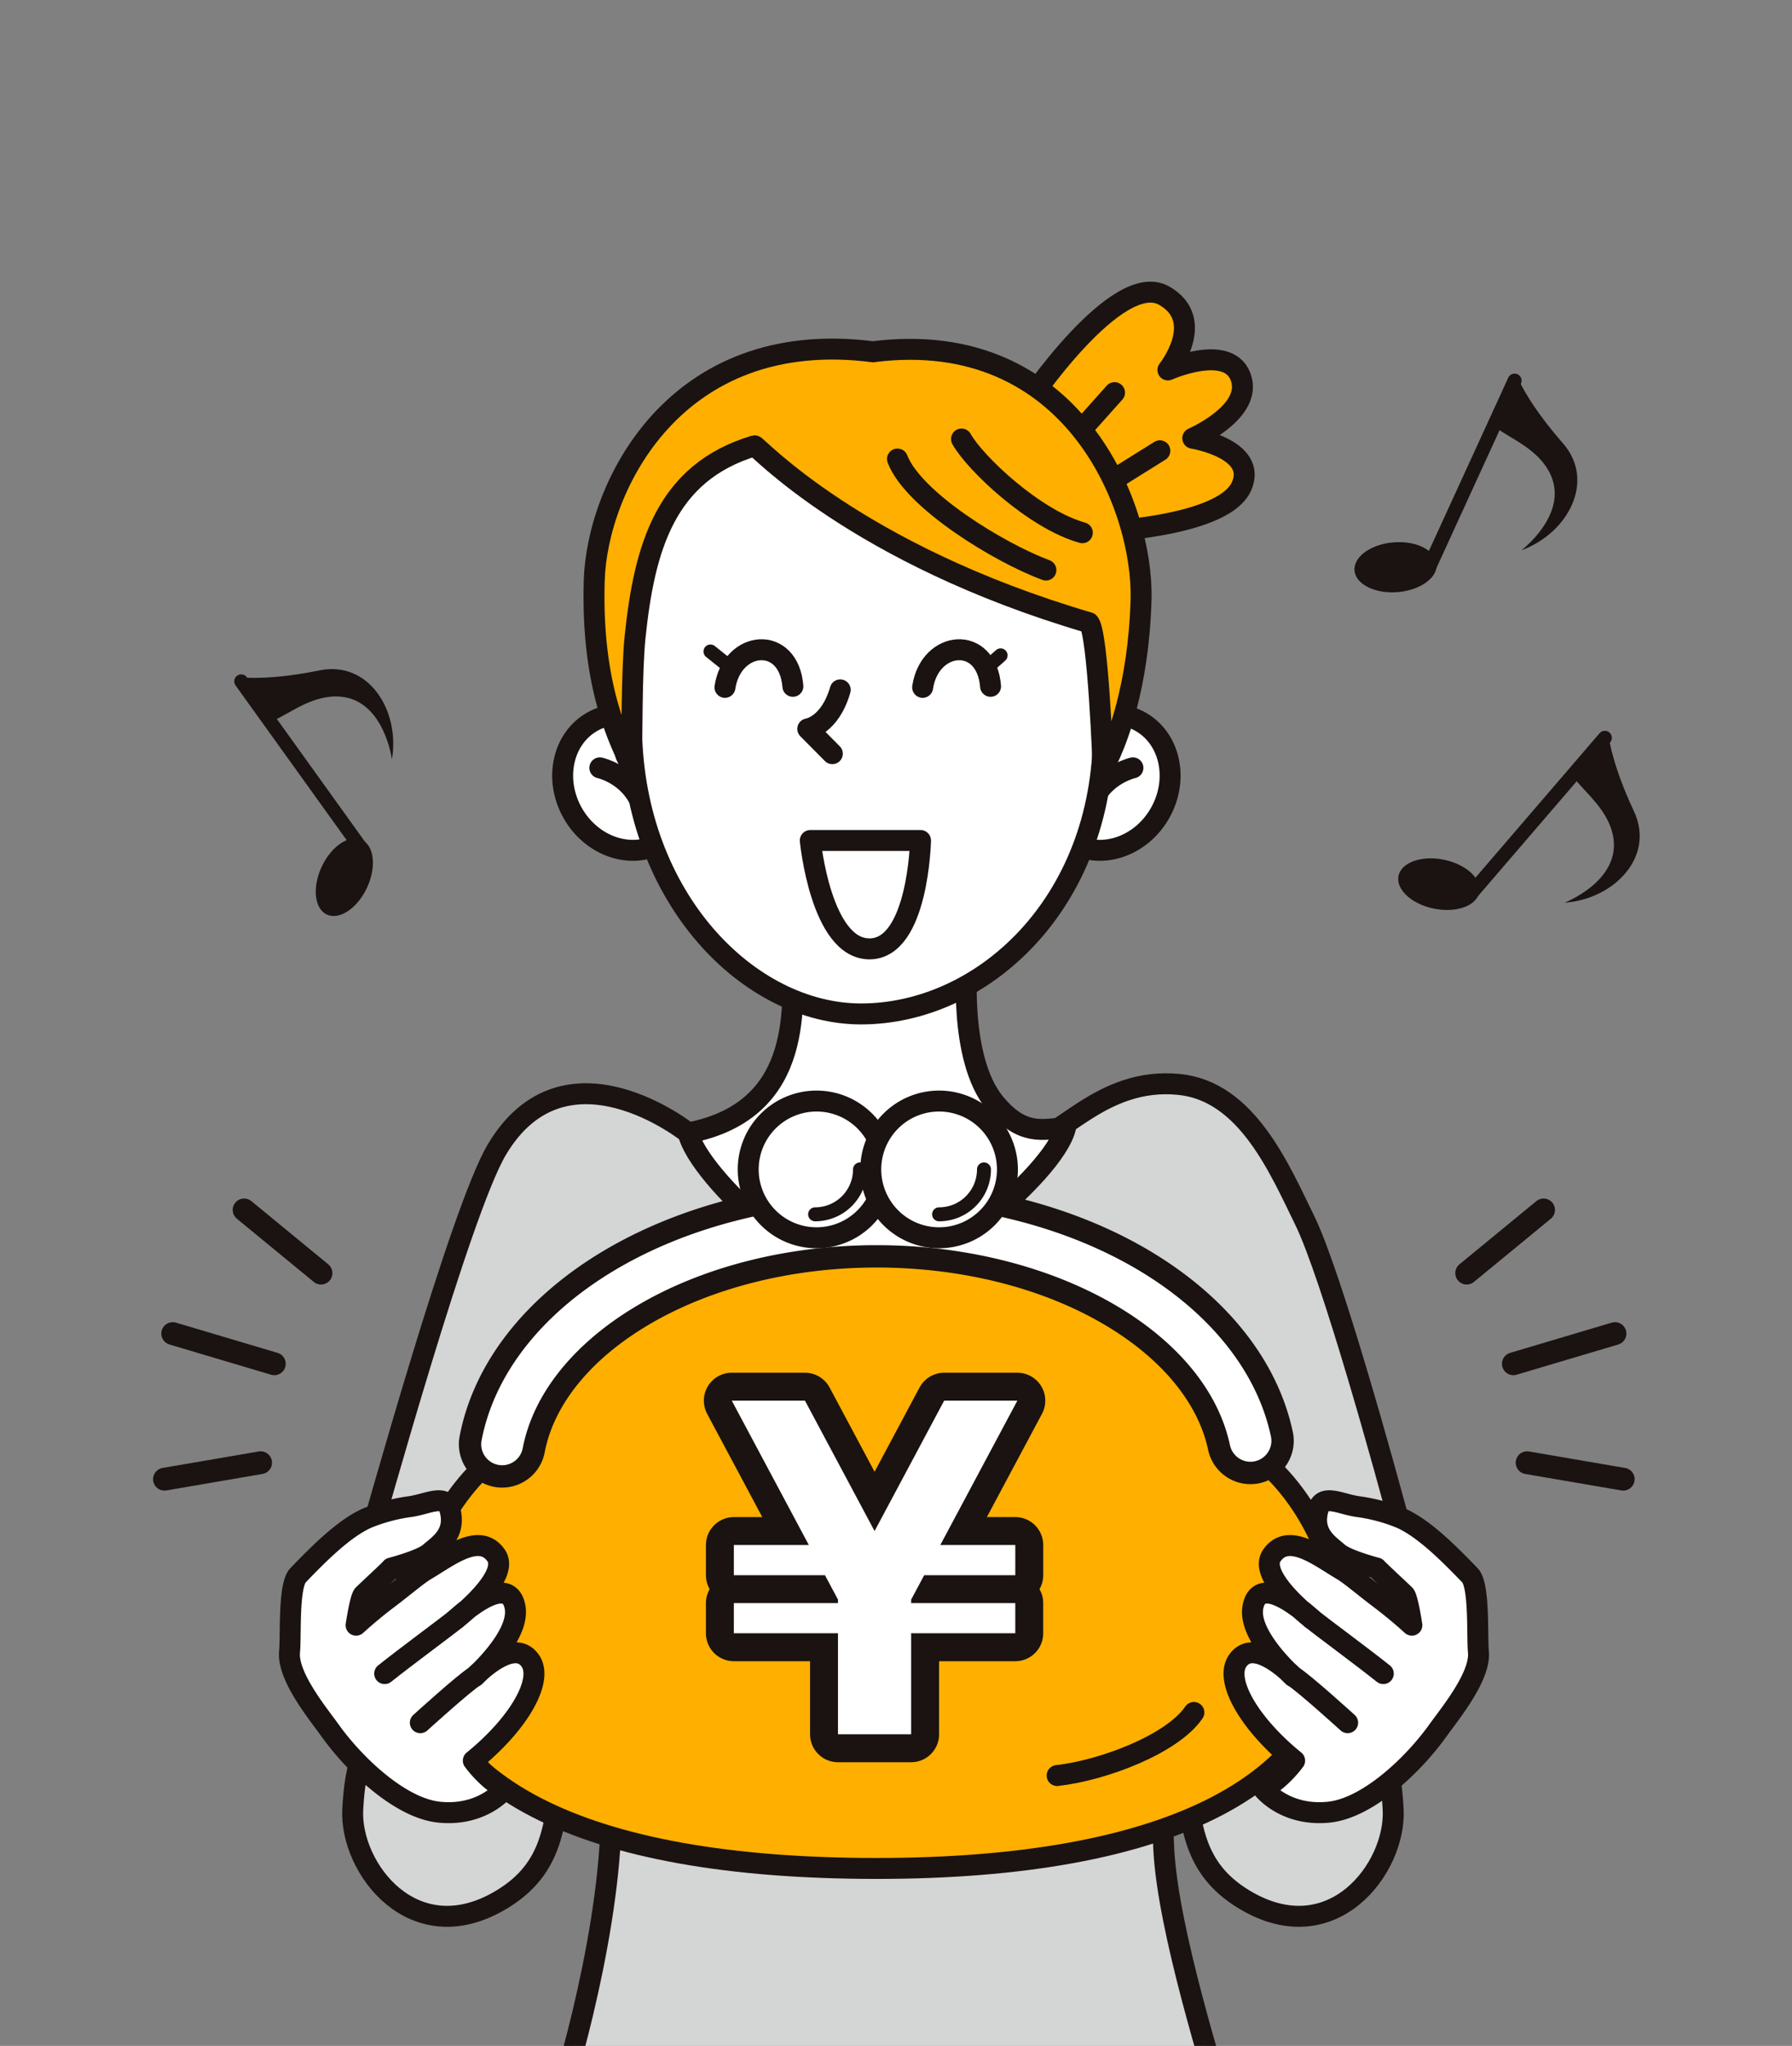 <svg xmlns="http://www.w3.org/2000/svg" xmlns:xlink="http://www.w3.org/1999/xlink" width="1156.341" height="1319.559" viewBox="0 0 1156.341 1319.559">
  <rect x="0" y="0" width="1156.341" height="1319.559" fill="#808080" stroke="none"/>
  <defs>
    <clipPath id="clip-path">
      <rect id="長方形_35" data-name="長方形 35" width="1156.341" height="1319.559" transform="translate(0 -0.002)" fill="none"/>
    </clipPath>
  </defs>
  <g id="グループ_31" data-name="グループ 31" transform="translate(0 0.002)">
    <g id="グループ_30" data-name="グループ 30" clip-path="url(#clip-path)">
      <path id="パス_135" data-name="パス 135" d="M394.3,988.153c-13.24,29.29-25.58,103.525-31.714,151.662-4.519,35.46-4.626,64.739-38.944,85.378-56.833,34.178-98-20.539-96.021-58.089,1.546-29.345,6.517-43.076,28.757-81.153,39.536-67.692,84.082-147.826,84.082-147.826" fill="#d4d5d5"/>
      <path id="パス_136" data-name="パス 136" d="M394.3,988.153c-13.24,29.29-25.58,103.525-31.714,151.662-4.519,35.46-4.626,64.739-38.944,85.378-56.833,34.178-98-20.539-96.021-58.089,1.546-29.345,6.517-43.076,28.757-81.153,39.536-67.692,84.082-147.826,84.082-147.826" fill="none" stroke="#1a1311" stroke-linecap="round" stroke-linejoin="round" stroke-width="13.513"/>
      <path id="パス_137" data-name="パス 137" d="M732.3,988.153c13.24,29.29,25.58,103.525,31.714,151.662,4.519,35.46,4.626,64.739,38.944,85.378,56.833,34.178,98-20.539,96.021-58.089-1.546-29.345-6.517-43.076-28.757-81.153-39.536-67.692-84.082-147.826-84.082-147.826" fill="#d4d5d5"/>
      <path id="パス_138" data-name="パス 138" d="M732.3,988.153c13.24,29.29,25.58,103.525,31.714,151.662,4.519,35.46,4.626,64.739,38.944,85.378,56.833,34.178,98-20.539,96.021-58.089-1.546-29.345-6.517-43.076-28.757-81.153-39.536-67.692-84.082-147.826-84.082-147.826" fill="none" stroke="#1a1311" stroke-linecap="round" stroke-linejoin="round" stroke-width="13.513"/>
      <path id="パス_139" data-name="パス 139" d="M369.337,524.019c12.055,21.691,37.44,30.6,56.7,19.9s25.1-36.965,13.047-58.656-37.44-30.6-56.7-19.895-25.1,36.965-13.047,58.656" fill="#fff"/>
      <path id="パス_140" data-name="パス 140" d="M369.337,524.019c12.055,21.691,37.44,30.6,56.7,19.9s25.1-36.965,13.047-58.656-37.44-30.6-56.7-19.895S357.282,502.328,369.337,524.019Z" fill="none" stroke="#1a1311" stroke-linecap="round" stroke-linejoin="round" stroke-width="13.513"/>
      <path id="パス_141" data-name="パス 141" d="M387.054,495.239s15.977,3.495,24.465,18.474" fill="#fff"/>
      <path id="パス_142" data-name="パス 142" d="M387.054,495.239s15.977,3.495,24.465,18.474" fill="none" stroke="#1a1311" stroke-linecap="round" stroke-linejoin="round" stroke-width="13.513"/>
      <path id="パス_143" data-name="パス 143" d="M748.777,524.019c-12.055,21.691-37.44,30.6-56.7,19.9s-25.1-36.965-13.047-58.656,37.44-30.6,56.7-19.895,25.1,36.965,13.047,58.656" fill="#fff"/>
      <path id="パス_144" data-name="パス 144" d="M748.777,524.019c-12.055,21.691-37.44,30.6-56.7,19.9s-25.1-36.965-13.047-58.656,37.44-30.6,56.7-19.895S760.832,502.328,748.777,524.019Z" fill="none" stroke="#1a1311" stroke-linecap="round" stroke-linejoin="round" stroke-width="13.513"/>
      <path id="パス_145" data-name="パス 145" d="M731.06,495.239s-15.977,3.495-24.465,18.474" fill="#fff"/>
      <path id="パス_146" data-name="パス 146" d="M731.06,495.239s-15.977,3.495-24.465,18.474" fill="none" stroke="#1a1311" stroke-linecap="round" stroke-linejoin="round" stroke-width="13.513"/>
      <path id="パス_147" data-name="パス 147" d="M750.933,1192.095c-2.213-45.936-3.342-109.5,6.99-142.795,0,0,121.385-30.515,147.788-56.918-12.134-45.79-46.585-170.112-63.81-205.312-16.515-33.747-37.444-83.152-80.884-87.624C710.09,694.2,683.086,736.96,662.055,736.6c-35.741-.616-40.082-4.122-101.458,9.711s-116.518-15.584-116.518-15.584-79.244-63.482-123.43,10.662c-23.6,39.605-78.089,237.023-84.977,259.983,25.255,13.775,147.679,63.808,148.787,69.9,5.991,32.953,10.984,65.906,9.766,106.205-2.38,78.777-32.937,178.877-37.962,188.685-1.49,2.909,435.686,3.492,434.774,0-7.138-27.344-37.524-120.505-40.1-174.063" fill="#d4d5d5"/>
      <path id="パス_148" data-name="パス 148" d="M750.933,1192.095c-2.213-45.936-3.342-109.5,6.99-142.795,0,0,121.385-30.515,147.788-56.918-12.134-45.79-46.585-170.112-63.81-205.312-16.515-33.747-37.444-83.152-80.884-87.624C710.09,694.2,683.086,736.96,662.055,736.6c-35.741-.616-40.082-4.122-101.458,9.711s-116.518-15.584-116.518-15.584-79.244-63.482-123.43,10.662c-23.6,39.605-78.089,237.023-84.977,259.983,25.255,13.775,147.679,63.808,148.787,69.9,5.991,32.953,10.984,65.906,9.766,106.205-2.38,78.777-32.937,178.877-37.962,188.685-1.49,2.909,435.686,3.492,434.774,0C783.9,1338.814,753.513,1245.653,750.933,1192.095Z" fill="none" stroke="#1a1311" stroke-linecap="round" stroke-linejoin="round" stroke-width="13.513"/>
      <path id="パス_149" data-name="パス 149" d="M444.079,730.725c6.99,29.573,84.813,97.71,116.382,97.71s119.672-69.823,127.161-101.278c-14.978,1.5-28.215,5.444-45.6-15.615-24.153-29.259-17.773-92.921-17.773-92.921l-111.877-.058c-2.676,23.83,9.949,97.212-68.3,112.162" fill="#fff"/>
      <path id="パス_150" data-name="パス 150" d="M444.079,730.725c6.99,29.573,84.813,97.71,116.382,97.71s119.672-69.823,127.161-101.278c-14.978,1.5-28.215,5.444-45.6-15.615-24.153-29.259-17.773-92.921-17.773-92.921l-111.877-.058C509.7,642.393,522.323,715.775,444.079,730.725Z" fill="none" stroke="#1a1311" stroke-linecap="round" stroke-linejoin="round" stroke-width="13.513"/>
      <path id="パス_151" data-name="パス 151" d="M711.994,472.6c-.354,110.387-78.092,181.36-156.383,181.36-72.243,0-146.1-74.259-148.073-182.337-.5-27.076-6.392-62.556-1.511-86.729C428.5,273.621,496.959,272.04,560.407,272.243c67.122.216,133.766,47.918,153.759,127.158,5.049,20.012-2.1,50.947-2.172,73.2" fill="#fff"/>
      <path id="パス_152" data-name="パス 152" d="M711.994,472.6c-.354,110.387-78.092,181.36-156.383,181.36-72.243,0-146.1-74.259-148.073-182.337-.5-27.076-6.392-62.556-1.511-86.729C428.5,273.621,496.959,272.04,560.407,272.243c67.122.216,133.766,47.918,153.759,127.158C719.215,419.413,712.065,450.348,711.994,472.6Z" fill="none" stroke="#1a1311" stroke-linecap="round" stroke-linejoin="round" stroke-width="13.513"/>
      <path id="パス_153" data-name="パス 153" d="M621.451,310.284c14.583,31.75,42.353,62.207,62.934,70.531" fill="none" stroke="#1a1311" stroke-linecap="round" stroke-linejoin="round" stroke-width="13.513"/>
      <path id="パス_154" data-name="パス 154" d="M407.593,494.48l.143-44.416c-.449-6.177-.7-12.416-.835-18.663a497.391,497.391,0,0,0-3.062,55.652c2.245,4.9,3.754,7.427,3.754,7.427" fill="#ffaf00"/>
      <path id="パス_155" data-name="パス 155" d="M407.593,494.48l.143-44.416c-.449-6.177-.7-12.416-.835-18.663a497.391,497.391,0,0,0-3.062,55.652C406.084,491.949,407.593,494.48,407.593,494.48Z" fill="none" stroke="#1a1311" stroke-linecap="round" stroke-linejoin="round" stroke-width="13.513"/>
      <path id="パス_156" data-name="パス 156" d="M662.211,260.715s58.63-87.416,89.059-69.99c27.855,15.951,2.364,47.873,2.364,47.873s41.006-18.31,47.509,6.377c5.689,21.6-31.473,37.673-31.473,37.673s41.81,6.767,31.593,30.723C789.071,341.957,698.417,343.6,698.417,343.6" fill="#ffaf00"/>
      <path id="パス_157" data-name="パス 157" d="M662.211,260.715s58.63-87.416,89.059-69.99c27.855,15.951,2.364,47.873,2.364,47.873s41.006-18.31,47.509,6.377c5.689,21.6-31.473,37.673-31.473,37.673s41.81,6.767,31.593,30.723C789.071,341.957,698.417,343.6,698.417,343.6" fill="none" stroke="#1a1311" stroke-linecap="round" stroke-linejoin="round" stroke-width="13.513"/>
      <line id="線_25" data-name="線 25" y1="26.636" x2="23.809" transform="translate(695.373 253.236)" fill="none" stroke="#1a1311" stroke-linecap="round" stroke-linejoin="round" stroke-width="13.513"/>
      <line id="線_26" data-name="線 26" y1="20.947" x2="33.537" transform="translate(714.899 290.742)" fill="none" stroke="#1a1311" stroke-linecap="round" stroke-linejoin="round" stroke-width="13.513"/>
      <path id="パス_158" data-name="パス 158" d="M564.039,226.782l-.388.15c-128.547-16.68-178.38,87.748-180.2,147.391-2.134,69.74,17.176,104.961,24.147,120.157.1-15.662.041-62.806,2.178-83.37,5.991-57.667,19.472-106.347,77.139-123.573,1.33-.4,65.157,69.877,215.691,114.063,6.035,5.95,9.19,93.856,9.19,93.856s8.233-13.42,15.186-40.063c4.505-17.265,8.478-40.031,9.308-68.468,1.74-59.646-43.594-176-172.246-160.143" fill="#ffaf00"/>
      <path id="パス_159" data-name="パス 159" d="M564.039,226.782l-.388.15c-128.547-16.68-178.38,87.748-180.2,147.391-2.134,69.74,17.176,104.961,24.147,120.157.1-15.662.041-62.806,2.178-83.37,5.991-57.667,19.472-106.347,77.139-123.573,1.33-.4,65.157,69.877,215.691,114.063,6.035,5.95,9.19,93.856,9.19,93.856s8.233-13.42,15.186-40.063c4.505-17.265,8.478-40.031,9.308-68.468C738.025,327.279,692.691,210.927,564.039,226.782Z" fill="none" stroke="#1a1311" stroke-linecap="round" stroke-linejoin="round" stroke-width="13.513"/>
      <path id="パス_160" data-name="パス 160" d="M542.189,444.945c-6.74,23.217-20.956,25.171-20.956,25.171L537.089,486.1" fill="none" stroke="#1a1311" stroke-linecap="round" stroke-linejoin="round" stroke-width="13.513"/>
      <path id="パス_161" data-name="パス 161" d="M579.115,296.064c10.332,26.69,65.642,60.416,95.776,71.608" fill="none" stroke="#1a1311" stroke-linecap="round" stroke-linejoin="round" stroke-width="13.513"/>
      <path id="パス_162" data-name="パス 162" d="M620.442,283.149c8.61,15.5,46.979,51.836,77.974,60.445" fill="none" stroke="#1a1311" stroke-linecap="round" stroke-linejoin="round" stroke-width="13.513"/>
      <path id="パス_163" data-name="パス 163" d="M384.459,1071.269s-8.113-41.94-9.986-50.927" fill="#ffe397"/>
      <path id="パス_164" data-name="パス 164" d="M384.459,1071.269s-8.113-41.94-9.986-50.927" fill="none" stroke="#1a1311" stroke-linecap="round" stroke-linejoin="round" stroke-width="12.428"/>
      <path id="パス_165" data-name="パス 165" d="M757.923,1049.3s4.743-29.458,9.986-42.938" fill="#ffe397"/>
      <path id="パス_166" data-name="パス 166" d="M757.923,1049.3s4.743-29.458,9.986-42.938" fill="none" stroke="#1a1311" stroke-linecap="round" stroke-linejoin="round" stroke-width="12.428"/>
      <path id="パス_167" data-name="パス 167" d="M467.792,443.324c4.648-30.551,41.176-33.872,43.833-.664" fill="#fff"/>
      <path id="パス_168" data-name="パス 168" d="M467.792,443.324c4.648-30.551,41.176-33.872,43.833-.664" fill="none" stroke="#1a1311" stroke-linecap="round" stroke-linejoin="round" stroke-width="13.513"/>
      <path id="パス_169" data-name="パス 169" d="M595.359,443.324c4.649-30.551,41.176-33.872,43.834-.664" fill="#fff"/>
      <path id="パス_170" data-name="パス 170" d="M595.359,443.324c4.649-30.551,41.176-33.872,43.834-.664" fill="none" stroke="#1a1311" stroke-linecap="round" stroke-linejoin="round" stroke-width="13.513"/>
      <path id="パス_171" data-name="パス 171" d="M522.859,542.1h71.148s-1.5,69.9-32.953,69.9-38.2-69.9-38.2-69.9" fill="#fff"/>
      <path id="パス_172" data-name="パス 172" d="M522.859,542.1h71.148s-1.5,69.9-32.953,69.9S522.859,542.1,522.859,542.1Z" fill="none" stroke="#1a1311" stroke-linecap="round" stroke-linejoin="round" stroke-width="13.513"/>
      <path id="パス_173" data-name="パス 173" d="M809.326,937.477c-.273-89.792-109.241-147.885-243.637-147.885S322.325,847.685,322.051,937.477c-34.674,26.175-55.128,72.79-55.128,107.346,0,108.345,110.785,160.27,298.766,160.27,187.481,0,298.766-53.923,298.766-160.27,0-34.556-20.456-81.171-55.129-107.346" fill="#ffaf00"/>
      <path id="パス_174" data-name="パス 174" d="M809.326,937.477c-.273-89.792-109.241-147.885-243.637-147.885S322.325,847.685,322.051,937.477c-34.674,26.175-55.128,72.79-55.128,107.346,0,108.345,110.785,160.27,298.766,160.27,187.481,0,298.766-53.923,298.766-160.27C864.455,1010.267,844,963.652,809.326,937.477Z" fill="none" stroke="#1a1311" stroke-linecap="round" stroke-linejoin="round" stroke-width="13.513"/>
      <path id="パス_175" data-name="パス 175" d="M324.061,959.464A27.953,27.953,0,0,1,296.6,926.27c9-46.914,42.135-89.446,93.3-119.759,48.81-28.92,111.239-44.847,175.788-44.847,63.91,0,125.866,15.649,174.455,44.062,50.825,29.722,84.233,71.549,94.069,117.779a27.926,27.926,0,1,1-54.63,11.623c-6.524-30.665-30.543-59.5-67.634-81.188-40.164-23.488-92.108-36.422-146.26-36.422-54.68,0-107,13.156-147.317,37.045-37.206,22.044-60.97,51.248-66.915,82.232a27.936,27.936,0,0,1-27.395,22.669" fill="#1a1311"/>
      <path id="パス_176" data-name="パス 176" d="M324.044,945.048a13.527,13.527,0,0,1-13.285-16.061c8.213-42.8,38.928-81.9,86.488-110.076,46.619-27.621,106.439-42.833,168.441-42.833,61.393,0,120.764,14.949,167.178,42.09,47.282,27.65,78.267,66.124,87.249,108.336a13.513,13.513,0,0,1-26.434,5.625C778.029,858.572,680.014,803.1,565.688,803.1c-57.227,0-112.155,13.871-154.665,39.058-40.807,24.179-66.989,56.822-73.723,91.916a13.517,13.517,0,0,1-13.256,10.97" fill="#fff"/>
      <path id="パス_177" data-name="パス 177" d="M570.983,754.24a44.089,44.089,0,1,1-44.09-44.09,44.09,44.09,0,0,1,44.09,44.09" fill="#fff"/>
      <path id="パス_178" data-name="パス 178" d="M570.983,754.24a44.089,44.089,0,1,1-44.09-44.09A44.09,44.09,0,0,1,570.983,754.24Z" fill="none" stroke="#1a1311" stroke-linecap="round" stroke-linejoin="round" stroke-width="13.513"/>
      <path id="パス_179" data-name="パス 179" d="M650.071,754.24a44.089,44.089,0,1,1-44.09-44.09,44.09,44.09,0,0,1,44.09,44.09" fill="#fff"/>
      <path id="パス_180" data-name="パス 180" d="M650.071,754.24a44.089,44.089,0,1,1-44.09-44.09A44.09,44.09,0,0,1,650.071,754.24Z" fill="none" stroke="#1a1311" stroke-linecap="round" stroke-linejoin="round" stroke-width="13.513"/>
      <path id="パス_181" data-name="パス 181" d="M634.945,754.24A28.964,28.964,0,0,1,605.981,783.2" fill="none" stroke="#1a1311" stroke-linecap="round" stroke-linejoin="round" stroke-width="9.009"/>
      <path id="パス_182" data-name="パス 182" d="M554.948,754.24A28.964,28.964,0,0,1,525.984,783.2" fill="none" stroke="#1a1311" stroke-linecap="round" stroke-linejoin="round" stroke-width="9.009"/>
      <path id="パス_183" data-name="パス 183" d="M770.4,1104.492c-13.878,20.344-58.315,37.32-88.258,40.684" fill="none" stroke="#1a1311" stroke-linecap="round" stroke-linejoin="round" stroke-width="13.513"/>
      <path id="パス_184" data-name="パス 184" d="M325.642,1153.8s-13.98,17.974-42.439,14.979c-24.5-2.579-53.746-29.61-70.4-52.925-7.489-10.485-27.469-34.608-25.963-50.427,1-10.485-.88-42.821,5.492-49.429,13.481-13.98,29.294-29.882,44.187-36.7a111.6,111.6,0,0,1,27.461-7.489c11.493-1.417,23.216-8.737,26.2,1.48,4.717,16.149-7.226,23.21-12.782,28.159s-25.972,10.182-24.9,9.893c.572-.155-13.674,12.989-18.035,17.228-2.048,1.989-4.685,19.631-4.685,19.631s9.1-8.407,20.471-16.976c10.633-8.015,19.173-15.48,24.715-18.723,14.267-8.351,34.475-24.738,45.185-9.237,9.486,13.73-25.99,41.05-25.99,41.05s33.851-32.169,38.222-7.6c3.316,18.637-25.948,44.494-25.948,44.494s24.839-26.043,35.8-9.965c8.625,12.653-7.668,40.679-36.81,64.329,0,0,8.738,12.232,20.221,18.224" fill="#fff"/>
      <path id="パス_185" data-name="パス 185" d="M325.642,1153.8s-13.98,17.974-42.439,14.979c-24.5-2.579-53.746-29.61-70.4-52.925-7.489-10.485-27.469-34.608-25.963-50.427,1-10.485-.88-42.821,5.492-49.429,13.481-13.98,29.294-29.882,44.187-36.7a111.6,111.6,0,0,1,27.461-7.489c11.493-1.417,23.216-8.737,26.2,1.48,4.717,16.149-7.226,23.21-12.782,28.159s-25.972,10.182-24.9,9.893c.572-.155-13.674,12.989-18.035,17.228-2.048,1.989-4.685,19.631-4.685,19.631s9.1-8.407,20.471-16.976c10.633-8.015,19.173-15.48,24.715-18.723,14.267-8.351,34.475-24.738,45.185-9.237,9.486,13.73-25.99,41.05-25.99,41.05s33.851-32.169,38.222-7.6c3.316,18.637-25.948,44.494-25.948,44.494s24.839-26.043,35.8-9.965c8.625,12.653-7.668,40.679-36.81,64.329C305.421,1135.571,314.159,1147.8,325.642,1153.8Z" fill="none" stroke="#1a1311" stroke-linecap="round" stroke-linejoin="round" stroke-width="13.513"/>
      <path id="パス_186" data-name="パス 186" d="M248.214,1079.425c14.179-11.3,38.393-29.051,45.946-35.115" fill="#fff"/>
      <path id="パス_187" data-name="パス 187" d="M248.214,1079.425c14.179-11.3,38.393-29.051,45.946-35.115" fill="none" stroke="#1a1311" stroke-linecap="round" stroke-linejoin="round" stroke-width="13.513"/>
      <path id="パス_188" data-name="パス 188" d="M271.22,1111.106s28.3-25.731,35.214-29.9" fill="#fff"/>
      <path id="パス_189" data-name="パス 189" d="M271.22,1111.106s28.3-25.731,35.214-29.9" fill="none" stroke="#1a1311" stroke-linecap="round" stroke-linejoin="round" stroke-width="13.513"/>
      <path id="パス_190" data-name="パス 190" d="M815.19,1153.8s13.98,17.974,42.439,14.979c24.5-2.579,53.746-29.61,70.4-52.925,7.489-10.485,27.469-34.608,25.963-50.427-1-10.485.88-42.821-5.492-49.429-13.481-13.98-29.294-29.882-44.187-36.7a111.6,111.6,0,0,0-27.461-7.489c-11.494-1.417-23.216-8.737-26.2,1.48-4.717,16.149,7.226,23.21,12.782,28.159s25.972,10.182,24.9,9.893c-.573-.155,13.674,12.989,18.035,17.228,2.048,1.989,4.684,19.631,4.684,19.631s-9.1-8.407-20.471-16.976c-10.632-8.015-19.172-15.48-24.714-18.723-14.267-8.351-34.475-24.738-45.185-9.237-9.486,13.73,25.99,41.05,25.99,41.05s-33.852-32.169-38.222-7.6c-3.316,18.637,25.948,44.494,25.948,44.494s-24.839-26.043-35.8-9.965c-8.625,12.653,7.668,40.679,36.81,64.329,0,0-8.737,12.232-20.221,18.224" fill="#fff"/>
      <path id="パス_191" data-name="パス 191" d="M815.19,1153.8s13.98,17.974,42.439,14.979c24.5-2.579,53.746-29.61,70.4-52.925,7.489-10.485,27.469-34.608,25.963-50.427-1-10.485.88-42.821-5.492-49.429-13.481-13.98-29.294-29.882-44.187-36.7a111.6,111.6,0,0,0-27.461-7.489c-11.494-1.417-23.216-8.737-26.2,1.48-4.717,16.149,7.226,23.21,12.782,28.159s25.972,10.182,24.9,9.893c-.573-.155,13.674,12.989,18.035,17.228,2.048,1.989,4.684,19.631,4.684,19.631s-9.1-8.407-20.471-16.976c-10.632-8.015-19.172-15.48-24.714-18.723-14.267-8.351-34.475-24.738-45.185-9.237-9.486,13.73,25.99,41.05,25.99,41.05s-33.852-32.169-38.222-7.6c-3.316,18.637,25.948,44.494,25.948,44.494s-24.839-26.043-35.8-9.965c-8.625,12.653,7.668,40.679,36.81,64.329C835.411,1135.571,826.674,1147.8,815.19,1153.8Z" fill="none" stroke="#1a1311" stroke-linecap="round" stroke-linejoin="round" stroke-width="13.513"/>
      <path id="パス_192" data-name="パス 192" d="M892.617,1079.425c-14.18-11.3-38.393-29.051-45.946-35.115" fill="#fff"/>
      <path id="パス_193" data-name="パス 193" d="M892.617,1079.425c-14.18-11.3-38.393-29.051-45.946-35.115" fill="none" stroke="#1a1311" stroke-linecap="round" stroke-linejoin="round" stroke-width="13.513"/>
      <path id="パス_194" data-name="パス 194" d="M869.612,1111.106s-28.3-25.731-35.214-29.9" fill="#fff"/>
      <path id="パス_195" data-name="パス 195" d="M869.612,1111.106s-28.3-25.731-35.214-29.9" fill="none" stroke="#1a1311" stroke-linecap="round" stroke-linejoin="round" stroke-width="13.513"/>
      <line id="線_27" data-name="線 27" x2="49.621" y2="40.76" transform="translate(157.521 780.369)" fill="none" stroke="#1a1311" stroke-linecap="round" stroke-linejoin="round" stroke-width="14.704"/>
      <line id="線_28" data-name="線 28" x2="65.57" y2="19.494" transform="translate(111.444 860.117)" fill="none" stroke="#1a1311" stroke-linecap="round" stroke-linejoin="round" stroke-width="14.704"/>
      <line id="線_29" data-name="線 29" y1="10.633" x2="62.026" transform="translate(106.128 943.409)" fill="none" stroke="#1a1311" stroke-linecap="round" stroke-linejoin="round" stroke-width="14.704"/>
      <line id="線_30" data-name="線 30" x1="49.621" y2="40.76" transform="translate(946.422 780.369)" fill="none" stroke="#1a1311" stroke-linecap="round" stroke-linejoin="round" stroke-width="14.704"/>
      <line id="線_31" data-name="線 31" x1="65.57" y2="19.494" transform="translate(976.549 860.117)" fill="none" stroke="#1a1311" stroke-linecap="round" stroke-linejoin="round" stroke-width="14.704"/>
      <line id="線_32" data-name="線 32" x1="62.026" y1="10.633" transform="translate(985.41 943.409)" fill="none" stroke="#1a1311" stroke-linecap="round" stroke-linejoin="round" stroke-width="14.704"/>
      <path id="パス_196" data-name="パス 196" d="M656.48,903.387H609.256l-44.915,84.1-44.915-84.1H472.2L521.928,996.5H473.534v19.472h58.8l8.4,15.728v2.246H473.534v19.472h67.195v65.157h47.224v-65.157h67.194v-19.472H587.953V1031.7l8.4-15.728h58.8V996.5H606.753Z" fill="none" stroke="#1a1311" stroke-linecap="round" stroke-linejoin="round" stroke-width="36.034"/>
      <path id="パス_197" data-name="パス 197" d="M656.48,903.387H609.256l-44.915,84.1-44.915-84.1H472.2L521.928,996.5H473.534v19.472h58.8l8.4,15.728v2.246H473.534v19.472h67.195v65.157h47.224v-65.157h67.194v-19.472H587.953V1031.7l8.4-15.728h58.8V996.5H606.753Z" fill="#fff"/>
      <path id="パス_198" data-name="パス 198" d="M927.047,363.75c.7,8.865-10.594,16.992-25.231,18.152s-27.074-5.086-27.776-13.951,10.593-16.992,25.231-18.152,27.073,5.086,27.776,13.951" fill="#1a1311"/>
      <line id="線_33" data-name="線 33" y1="121.172" x2="55.536" transform="translate(921.809 245.482)" fill="none" stroke="#1a1311" stroke-linecap="round" stroke-linejoin="round" stroke-width="9.009"/>
      <path id="パス_199" data-name="パス 199" d="M980.543,246.124s7.016,15.848,27.933,39.715c21.39,24.406,3.31,58.087-26.7,69.046,0,0,30.278-22.921,18.912-48.452-7.392-16.6-26.042-23.469-34.534-30.107Z" fill="#1a1311"/>
      <path id="パス_200" data-name="パス 200" d="M954.529,575.578c-1.778,8.713-14.882,13.4-29.269,10.462s-24.609-12.379-22.831-21.092,14.882-13.4,29.269-10.462,24.609,12.379,22.831,21.092" fill="#1a1311"/>
      <line id="線_34" data-name="線 34" y1="101.073" x2="86.897" transform="translate(948.692 475.847)" fill="none" stroke="#1a1311" stroke-linecap="round" stroke-linejoin="round" stroke-width="9.009"/>
      <path id="パス_201" data-name="パス 201" d="M1038.485,477.349s2.357,17.171,15.853,45.893c13.8,29.373-12.892,56.735-44.766,58.962,0,0,35.438-13.648,31.58-41.327-2.509-18-18.531-29.759-24.854-38.488Z" fill="#1a1311"/>
      <path id="パス_202" data-name="パス 202" d="M233.495,541.719c8.05,3.78,9.516,17.619,3.275,30.91s-17.826,21-25.876,17.222-9.516-17.619-3.275-30.91,17.827-21,25.876-17.222" fill="#1a1311"/>
      <line id="線_35" data-name="線 35" x1="77.766" y1="108.256" transform="translate(155.658 439.452)" fill="none" stroke="#1a1311" stroke-linecap="round" stroke-linejoin="round" stroke-width="9.009"/>
      <path id="パス_203" data-name="パス 203" d="M157.8,436.991s17.243,1.753,48.335-4.6c31.8-6.5,52.1,25.891,46.762,57.392,0,0-4.919-37.655-32.728-40.424-18.085-1.8-33.286,11-43.258,15.091Z" fill="#1a1311"/>
      <line id="線_36" data-name="線 36" x2="12.482" y2="9.986" transform="translate(458.452 420.192)" fill="#fff"/>
      <line id="線_37" data-name="線 37" x2="12.482" y2="9.986" transform="translate(458.452 420.192)" fill="none" stroke="#1a1311" stroke-linecap="round" stroke-linejoin="round" stroke-width="9.009"/>
      <line id="線_38" data-name="線 38" y1="7.988" x2="8.987" transform="translate(636.696 422.689)" fill="#fff"/>
      <line id="線_39" data-name="線 39" y1="7.988" x2="8.987" transform="translate(636.696 422.689)" fill="none" stroke="#1a1311" stroke-linecap="round" stroke-linejoin="round" stroke-width="9.009"/>
    </g>
  </g>
</svg>

